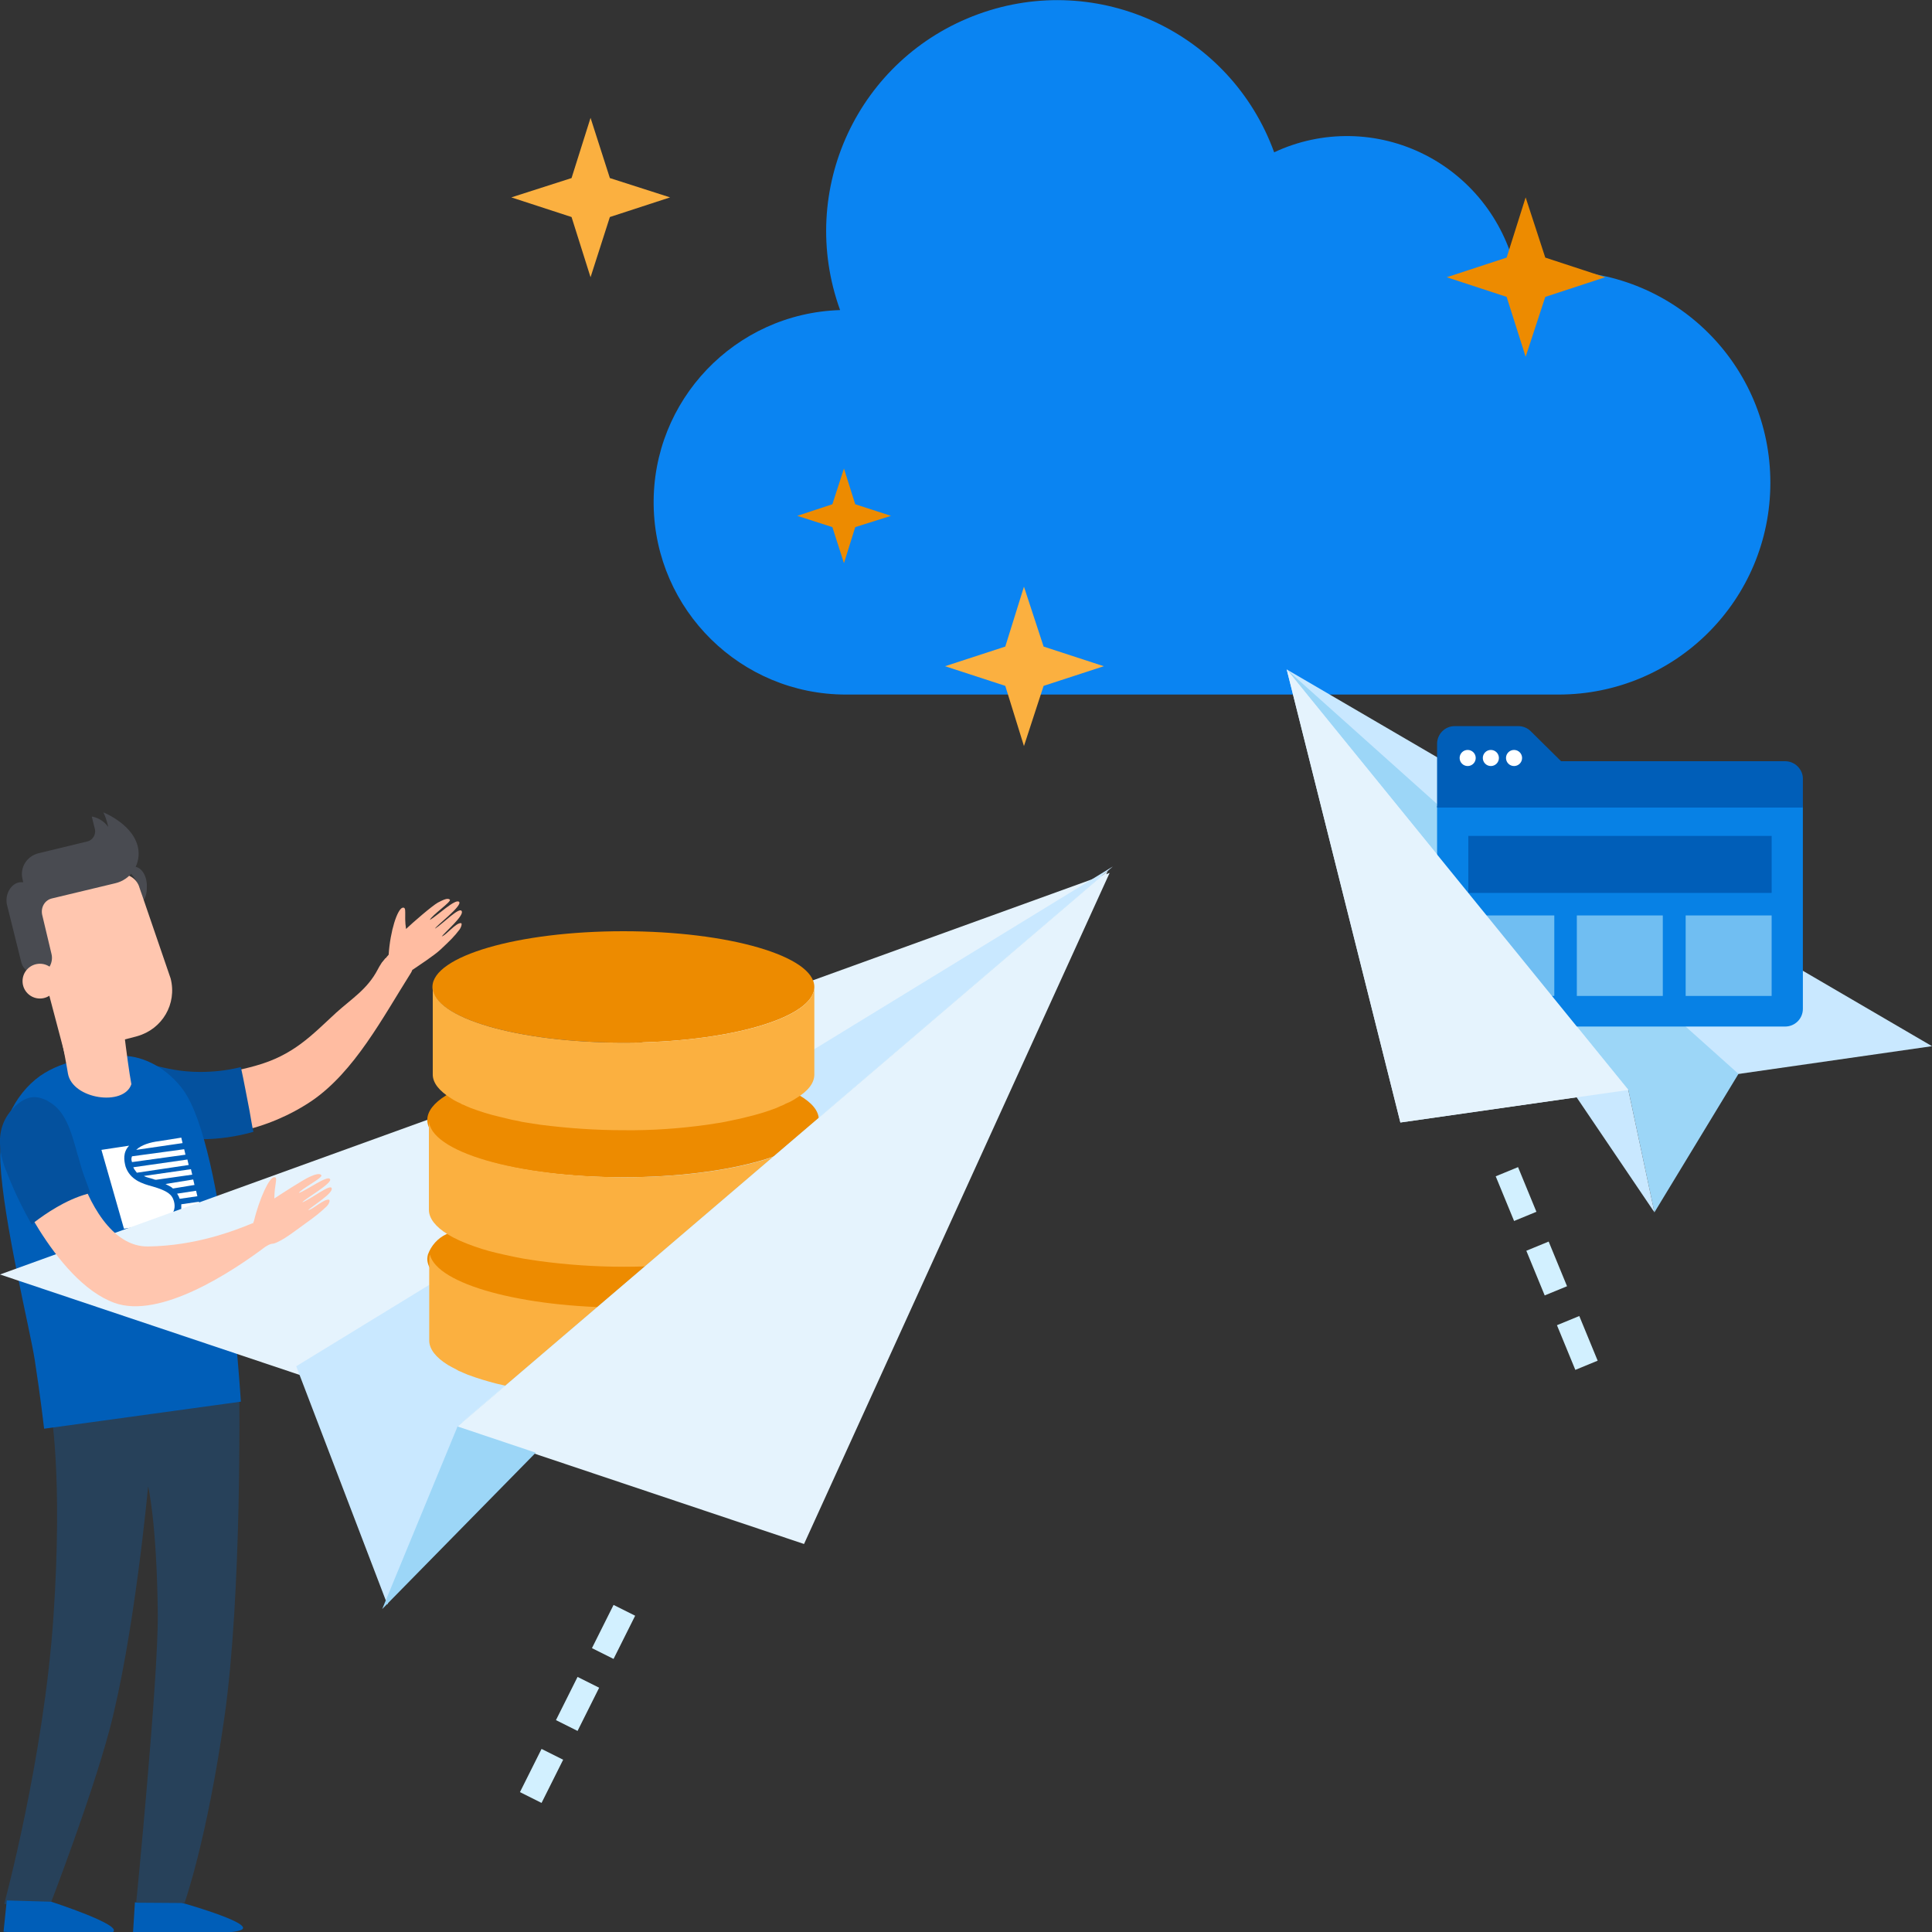 <?xml version="1.0" encoding="utf-8"?>
<!-- Generator: Adobe Illustrator 24.1.1, SVG Export Plug-In . SVG Version: 6.00 Build 0)  -->
<svg version="1.1" id="Layer_1" xmlns="http://www.w3.org/2000/svg" xmlns:xlink="http://www.w3.org/1999/xlink" x="0px" y="0px"
	 viewBox="0 0 600 600" style="enable-background:new 0 0 600 600;" xml:space="preserve">
<rect x="0" y="0" width="600" height="600" fill="#333333" stroke="none"/>
<style type="text/css">
	.st0{fill:#0A84F2;}
	.st1{fill:#ED8B00;}
	.st2{fill:#FBB040;}
	.st3{fill:#FFBCA1;}
	.st4{fill:#494B51;}
	.st5{fill:#04519E;}
	.st6{fill:#005EB8;}
	.st7{fill:#27415A;}
	.st8{fill:#FFC6AF;}
	.st9{fill:#FFFFFF;}
	.st10{fill:#E5F3FD;}
	.st11{fill:#C9E8FF;}
	.st12{fill:none;}
	.st13{fill:none;stroke:#D2F0FF;stroke-width:7.5;stroke-miterlimit:10;stroke-dasharray:15,10;}
	.st14{fill:#9CD6F7;}
	.st15{fill:#0781E5;}
	.st16{fill:#70BEF2;}
</style>
<g>
	<g>
		<path class="st0" d="M484,84.2c-4.4,0-8.7,0.5-13,1.3c-3.3-16.1-13.7-29.9-28.4-37.4c-14.7-7.5-32-7.8-46.9-0.8
			c-13.5-37.2-54.6-56.5-91.9-42.9S247.4,59,260.9,96.3c-32.6,1-58.4,28-57.9,60.6c0.5,32.6,27.1,58.8,59.7,58.8H484
			c36.4,0,65.8-29.4,65.8-65.8S520.4,84.2,484,84.2z"/>
	</g>
	<polygon class="st1" points="262.1,145.5 265.6,156.6 276.7,160.2 265.6,163.7 262.1,174.9 258.5,163.7 247.6,160.2 258.5,156.6 	
		"/>
	<polygon class="st2" points="318,182.2 324.1,200.8 342.8,206.9 324.1,213 318,231.7 312.2,213 293.5,206.9 312.2,200.8 	"/>
	<polygon class="st2" points="183.4,36.6 189.4,55.3 208.1,61.3 189.4,67.4 183.4,86.1 177.5,67.4 158.8,61.3 177.5,55.3 	"/>
	<polygon class="st1" points="473.8,61.3 479.9,80 498.5,86.1 479.9,92.2 473.8,110.8 467.9,92.2 449.3,86.1 467.9,80 	"/>
</g>
<g>
	<g>
		<g>
			<path class="st3" d="M118.4,299.2c1.2,0.1,3-0.7,4-0.4c2.1-0.1,4.3,0.8,5.7,2.4c1.6-1.1,6.8-4.5,8.7-6.3c3.1-2.9,4.3-4.1,5.9-6.2
				c0.7-1,0.8-2,0.5-2c-1.5-0.3-4.8,3.9-6,4.1c1.3-1.6,6.9-6.4,6.2-7.8c-0.6-1.6-5.9,3.9-8.3,5.4c0.2-0.8,8.5-7,7.5-8.3
				c-1.1-1.2-6.8,4.3-9.1,5.6c0.5-1.4,6.8-5.7,6.2-6.3c-0.7-0.7-2.3,0.2-3.7,0.9c-1.8,1-7.8,6.2-9.9,8.2c-0.7-4.5,0.4-6.9-1.1-6.6
				c-1.6,0.5-3.8,7.1-4.3,14.6C120.2,297,119,298.6,118.4,299.2z"/>
		</g>
		<g>
			<path class="st4" d="M39.3,269.9c2.8,2.5,4.7,6,5.1,10c0.8-1.1,1.2-2.5,1.2-4.1c0.2-3.6-1.5-6.5-4-6.7
				C40.7,269,39.9,269.3,39.3,269.9z"/>
			<g>
				<g>
					<path class="st3" d="M42,330.2c-5.9-0.6,8.6,16.2,8.6,21.2c15.6,3.5,32.8-0.5,46.2-9.5c13.3-9.1,22-25.8,30.9-39.9
						c0.3-0.6,0.6-1.2,0.5-1.8c-0.2-0.5-0.6-0.8-1.1-1.1c-2.6-1.7-4.4-0.8-7.4-1.5c-1.4,1.7-1.6,2-2.4,3.5
						c-3.2,6.1-7.9,8.9-12.9,13.4c-7.6,7-13.2,13.2-25.1,16.5C58.3,336.9,49,331.1,42,330.2z"/>
					<path class="st5" d="M44.7,341.1c2.3,3.8,5.1,8.3,5.1,10.3v0.8l0.6,0.2c3.9,0.9,7.9,1.4,12,1.4c5.4,0,11.1-0.8,16.3-2.3
						c-0.5-2.1-0.8-4.4-1.2-6.5c-0.9-4.5-1.7-9.1-2.7-13.6c-4.5,1.1-8.6,1.5-12.7,1.5c-6.2,0-10.7-1.2-14.5-2.1
						c-2.1-0.6-3.9-1.1-5.6-1.2c-0.2,0-0.3,0-0.5,0c-0.9,0-1.5,0.5-1.7,0.9C39.1,332,41.1,335.5,44.7,341.1z"/>
				</g>
				<g>
					<path class="st6" d="M55.7,590.7c0,0,22.6,6.3,19.5,8.5s-33.9,1.2-33.9,1.2l0.6-9.6L55.7,590.7z"/>
					<path class="st7" d="M74.3,432.5c0,0,0.9,62.2-4.6,100.8C64.2,571.8,57.3,591,57.3,591l-15-0.1c0,0,6.9-69.7,6.7-89.7
						c-0.3-28.6-3-39.6-3-39.6s-4.3,46.9-12.1,76c-5.7,21.2-18.2,53.6-18.2,53.6l-14.4,0.1c0,0,12.3-45.1,15.3-89.2
						s-0.9-64.6-0.9-64.6L74.3,432.5z"/>
					<path class="st6" d="M15.9,590.6c0,0,22.3,7.2,19.2,9.4c-3.3,2.2-34-0.1-34-0.1l1-9.7L15.9,590.6z"/>
					<path class="st6" d="M74.8,435.3l-61.1,8.4c0,0-1.1-9.7-2.9-21.3c-1.4-9.2-9.8-43.1-10.7-61.5c-0.6-10.1,4.1-20.9,12.4-26.8
						c7.4-5.1,17-6.2,25.6-6.2c6.7,0,14.1,4.1,18.8,10.6C70,356.5,74.8,435.4,74.8,435.3z"/>
					<path class="st8" d="M21.1,333.4c-0.8-5.1-4.2-21.8-4.2-21.8l20.3-2.1c0,0,2.3,20.4,3.6,27.2C38.5,343.7,22.5,341.4,21.1,333.4
						z"/>
					<path class="st8" d="M9.1,285.7c-0.8-2.9,1.1-5.9,3.9-6.7l23.6-7.3c2.9-0.8,5.9,1.1,6.7,3.9l9.7,28.3c2,7.9-2.6,15.7-10.4,17.9
						l-22.4,5.9L9.1,285.7z"/>
					<g>
						<path class="st4" d="M3.6,275.4c1.2-1.3,2.4-1.5,3.6-1.4L7,273c-0.9-3.5,1.3-7.1,4.9-8l15.3-3.7c1.6-0.4,2.6-2.1,2.3-3.7l-1-4
							h0.1c1.3,0.2,3.5,1.1,5,3.2c0,0-0.4-2.3-1.5-4.5c0,0,10,3.9,10.9,11.8c0.5,4.7-2.5,9.1-7.2,10.2L16.2,279
							c-2.3,0.5-3.6,2.8-3.1,5.1l2.9,12.2c0.6,2.5-0.8,5.3-3.3,6c-2.7,0.8-5.5-0.9-6.1-3.5l-4.5-18.1C1.8,278.8,2.3,276.8,3.6,275.4
							z"/>
					</g>
					<ellipse class="st8" cx="12.4" cy="304.7" rx="5.4" ry="5.4"/>
				</g>
			</g>
		</g>
		<g>
			<g>
				<path class="st9" d="M54,373c-0.6-2.1-2.1-3.2-6.5-4.5c-3.4-0.9-7.1-2.1-8.5-6.2c-0.5-1.9-0.9-4.4,1.1-6.5l-8.6,1.3l7,24.5
					l6.7-1.1C52.2,379.6,55.1,376.9,54,373z"/>
				<path class="st9" d="M55,370.7c0.4,0.6,0.6,1,0.8,1.6l5.5-0.8l-0.4-1.7L55,370.7z"/>
				<path class="st9" d="M51.4,367.7c0.8,0.5,1.6,0.7,2.3,1.4l6.7-1.1l-0.4-1.7L51.4,367.7z"/>
				<path class="st9" d="M61.8,373.2l-5.5,0.8c0,0.7,0,1.1,0,1.8l5.9-0.9L61.8,373.2z"/>
				<path class="st9" d="M56.7,355l-0.4-1.7l-6.9,1.1c-2.7,0.3-5.6,1.2-7.1,2.7L56.7,355z"/>
				<path class="st9" d="M55.9,377.3c-0.4,0.8-0.8,1.3-1.4,1.9l8.6-1.3l-0.4-1.7L55.9,377.3z"/>
				<path class="st9" d="M41,359.1c-0.2,0.5-0.3,1,0,1.8l16.6-2.3l-0.4-1.7L41,359.1z"/>
				<path class="st9" d="M44.7,365.2c0.8,0.5,1.8,0.6,3,1c0.3,0.2,0.5,0.1,0.7,0.2l11.3-1.6l-0.4-1.7L44.7,365.2z"/>
				<path class="st9" d="M41.4,362.5c0.2,0.6,0.6,1,1.1,1.7l16.1-2.4l-0.4-1.7L41.4,362.5z"/>
			</g>
		</g>
	</g>
	<g>
		<g>
			<polygon class="st10" points="344.6,271.1 0,395.8 249.7,479.5 			"/>
			<polygon class="st11" points="92,424.3 120.3,498.3 143.6,441.6 345.6,269.1 			"/>
			<line class="st12" x1="225.6" y1="371.6" x2="224.2" y2="372.8"/>
		</g>
		<line class="st13" x1="193.9" y1="500.1" x2="162.2" y2="563.5"/>
	</g>
	<g>
		<g>
			<path class="st8" d="M2.9,364.3c0,0,13.7,33.4,32.6,40.3c14.2,5.2,36.8-9.8,46.9-17.4c1.6-1,1.9-0.9,2.6-1
				c2.8-0.8,7.4-4.5,9.8-6.2c3.5-2.5,4.8-3.6,6.7-5.4c0.9-1,1-1.9,0.7-2c-1.4-0.5-5.4,3.3-6.5,3.2c1.5-1.4,7.9-5.3,7.3-6.8
				c-0.4-1.4-6.3,3.3-9.1,4.4c0.3-0.8,9.4-5.9,8.6-7.2c-0.7-1.4-7.3,3.5-9.7,4.3c0.7-1.3,7.5-4.7,7-5.5c-0.4-0.8-2.2-0.2-3.7,0.5
				c-1.8,0.8-8.5,5.1-10.9,6.7c0-4.5,1.3-6.8-0.1-6.6c-1.5,0.1-4.5,6.5-6.3,13.8c-0.5,0.4,0.4,0.4-0.4,0.5l0,0
				c-5.6,2.3-17.6,7-32.4,7.2c-11.4,0.2-18.7-14.1-21.8-24.4c-3-9.6-4.2-16.9-9.9-20.1c-2.6-1.5-5.8-2.7-10.4,2.4
				C-2.8,353.1,2.9,364.3,2.9,364.3z"/>
		</g>
		<g>
			<path class="st5" d="M9.9,380.3l-0.5-0.8c-4.5-8-7-14.7-7-14.7l0,0c0.1-0.2-6.3-11.8,1.3-20.2c3.2-3.5,6.2-4.6,9.5-3.4
				c0.8,0.3,1.4,0.5,1.9,0.9c5.1,2.8,6.9,8.8,9,16.5c0.4,1.1,0.7,2.5,1.1,3.8c0.7,2.4,1.7,4.8,2.5,7.1l0.3,1l-1,0.3
				c-6.7,1.9-12.7,6-16.5,8.9L9.9,380.3z"/>
		</g>
	</g>
	<g>
		<ellipse class="st1" cx="193.6" cy="306.5" rx="59.3" ry="17.3"/>
		<path class="st2" d="M244.4,342.6c-0.3,0.2-0.7,0.4-1,0.5c-0.7,0.3-1.5,0.6-2.3,1c0.8-0.3,1.5-0.7,2.3-1
			C243.7,343,244.1,342.8,244.4,342.6z"/>
		<g>
			<path class="st1" d="M254.3,347.8c0,9.8-27.2,17.8-60.8,17.8s-60.8-7.9-60.8-17.8c0-2.7,2.1-5.3,5.8-7.6
				c9.7-6,30.7-10.1,54.9-10.1s45.2,4.1,54.9,10.1C252.2,342.5,254.3,345,254.3,347.8z"/>
			<path class="st1" d="M254.3,390.9c0,9.8-27.2,17.8-60.8,17.8s-60.8-7.9-60.8-17.8c0-0.4,0.1-0.9,0.2-1.3c1-2.8,3.1-5.1,5.7-6.3
				c9.8-6,30.7-10.2,54.9-10.2s45.2,4.1,54.9,10.2c2.6,1.3,4.6,3.5,5.7,6.3C254.3,390,254.3,390.5,254.3,390.9z"/>
		</g>
		<g>
			<path class="st2" d="M252.9,306.5v27.2c0,2.7-2,5.2-5.7,7.4c-0.9,0.6-1.8,1.1-2.8,1.5c-0.3,0.1-0.7,0.3-1,0.5
				c-0.7,0.3-1.5,0.6-2.3,1c-2.9,1.1-5.8,2-8.8,2.7c-0.8,0.2-1.6,0.4-2.4,0.6l0,0c-1.1,0.2-2.2,0.5-3.3,0.7
				c-0.8,0.2-1.6,0.3-2.5,0.5c-1.5,0.2-3,0.5-4.5,0.7c-8.6,1.2-17.2,1.8-25.9,1.7c-8.7,0-17.3-0.6-25.9-1.7
				c-1.5-0.2-3.1-0.5-4.5-0.7c-0.9-0.1-1.7-0.3-2.5-0.5l0,0c-1.1-0.2-2.2-0.4-3.3-0.7c-0.9-0.2-1.7-0.4-2.5-0.6
				c-3-0.7-5.9-1.6-8.8-2.7c-0.8-0.3-1.6-0.7-2.3-1c-0.4-0.1-0.7-0.3-1-0.5c-1-0.4-1.9-0.9-2.8-1.5c-3.7-2.3-5.7-4.8-5.7-7.4v-27.2
				c0,9.6,26.5,17.3,59.3,17.3S252.9,316.1,252.9,306.5z"/>
			<path class="st2" d="M254.3,347.8v27.9c0,2.7-2.1,5.3-5.8,7.6c-0.9,0.6-1.9,1.1-2.8,1.5c-0.3,0.2-0.7,0.3-1,0.5
				c-0.8,0.3-1.5,0.7-2.3,1c-3,1.1-6,2.1-9,2.8c-0.8,0.2-1.7,0.4-2.5,0.6l0,0c-1.1,0.3-2.2,0.5-3.4,0.7c-0.8,0.2-1.7,0.3-2.6,0.5
				c-1.5,0.3-3.1,0.5-4.6,0.7c-8.8,1.2-17.7,1.8-26.5,1.8c-8.9,0-17.7-0.6-26.5-1.8c-1.6-0.2-3.1-0.5-4.6-0.7
				c-0.9-0.2-1.7-0.3-2.6-0.5l0,0c-1.1-0.2-2.2-0.5-3.3-0.7c-0.9-0.2-1.7-0.4-2.6-0.6c-3.1-0.7-6.1-1.7-9-2.8
				c-0.8-0.3-1.6-0.7-2.4-1c-0.4-0.2-0.7-0.3-1-0.5c-1-0.4-1.9-1-2.8-1.5c-3.7-2.3-5.8-4.9-5.8-7.6v-27.9c0,9.8,27.2,17.8,60.8,17.8
				S254.3,357.6,254.3,347.8z"/>
			<path class="st2" d="M254.3,390.9v25.4c0,2.7-2.1,5.3-5.8,7.6c-0.9,0.6-1.9,1.1-2.8,1.5c-0.3,0.1-0.7,0.3-1,0.5
				c-0.8,0.3-1.5,0.7-2.3,1c-3,1.1-6,2.1-9,2.8c-0.8,0.2-1.7,0.4-2.5,0.6l0,0c-1.1,0.3-2.2,0.5-3.4,0.7c-0.8,0.2-1.7,0.3-2.6,0.5
				c-1.5,0.2-3.1,0.5-4.6,0.7c-8.8,1.2-17.7,1.8-26.5,1.8c-8.9,0-17.7-0.6-26.5-1.8c-1.6-0.2-3.1-0.5-4.6-0.7
				c-0.9-0.2-1.7-0.3-2.6-0.5l0,0c-1.1-0.2-2.2-0.4-3.3-0.7c-0.9-0.2-1.7-0.4-2.6-0.6c-3.1-0.8-6.1-1.7-9-2.8
				c-0.8-0.3-1.6-0.7-2.3-1c-0.4-0.1-0.7-0.3-1-0.5c-1-0.5-1.9-1-2.8-1.5c-3.7-2.3-5.8-4.9-5.8-7.6v-25.4c0-0.4,0.1-0.9,0.2-1.3
				c2.2,9.2,28.5,16.5,60.6,16.5s58.4-7.3,60.6-16.5C254.3,390,254.3,390.5,254.3,390.9z"/>
		</g>
	</g>
	<g>
		<polygon class="st14" points="142.1,443 118.7,499.7 342.4,271.9 		"/>
		<polygon class="st10" points="142.1,443 249.1,478.9 344,270.5 		"/>
	</g>
</g>
<g>
	<g>
		<g>
			<g>
				<g>
					<polygon class="st11" points="434.9,348.6 600,324.9 399.6,207.9 					"/>
					<polygon class="st14" points="399.6,207.9 505.7,338.5 513.8,376.5 539.9,333.5 					"/>
					<line class="st12" x1="463.4" y1="286.4" x2="462.6" y2="285.5"/>
				</g>
				<line class="st13" x1="492.7" y1="424" x2="464.4" y2="355.2"/>
			</g>
		</g>
	</g>
	<g>
		<polygon class="st11" points="400.4,208.9 513.8,376.5 505.7,338.5 		"/>
		<g>
			<path class="st15" d="M446.3,250.3h113.6l0,0v63c0,3.1-2.5,5.5-5.5,5.5H451.8c-3.1,0-5.5-2.5-5.5-5.5L446.3,250.3L446.3,250.3z"
				/>
			<path class="st6" d="M554.4,236.4h-69.6l-9.4-9.3c-1-1-2.4-1.6-3.9-1.6h-19.7c-3.1,0-5.5,2.5-5.5,5.5v19.8h113.6v-9
				C559.9,238.9,557.4,236.4,554.4,236.4z"/>
			<circle class="st9" cx="455.8" cy="235.4" r="2.5"/>
			<circle class="st9" cx="463" cy="235.4" r="2.5"/>
			<circle class="st9" cx="470.2" cy="235.4" r="2.5"/>
			<rect x="456" y="259.6" class="st6" width="94.2" height="17.7"/>
			<rect x="456" y="284.3" class="st16" width="26.7" height="25"/>
			<rect x="523.5" y="284.3" class="st16" width="26.7" height="25"/>
			<rect x="489.7" y="284.3" class="st16" width="26.7" height="25"/>
		</g>
		<polygon class="st10" points="399.6,207.9 434.9,348.6 505.7,338.5 		"/>
	</g>
</g>
</svg>
